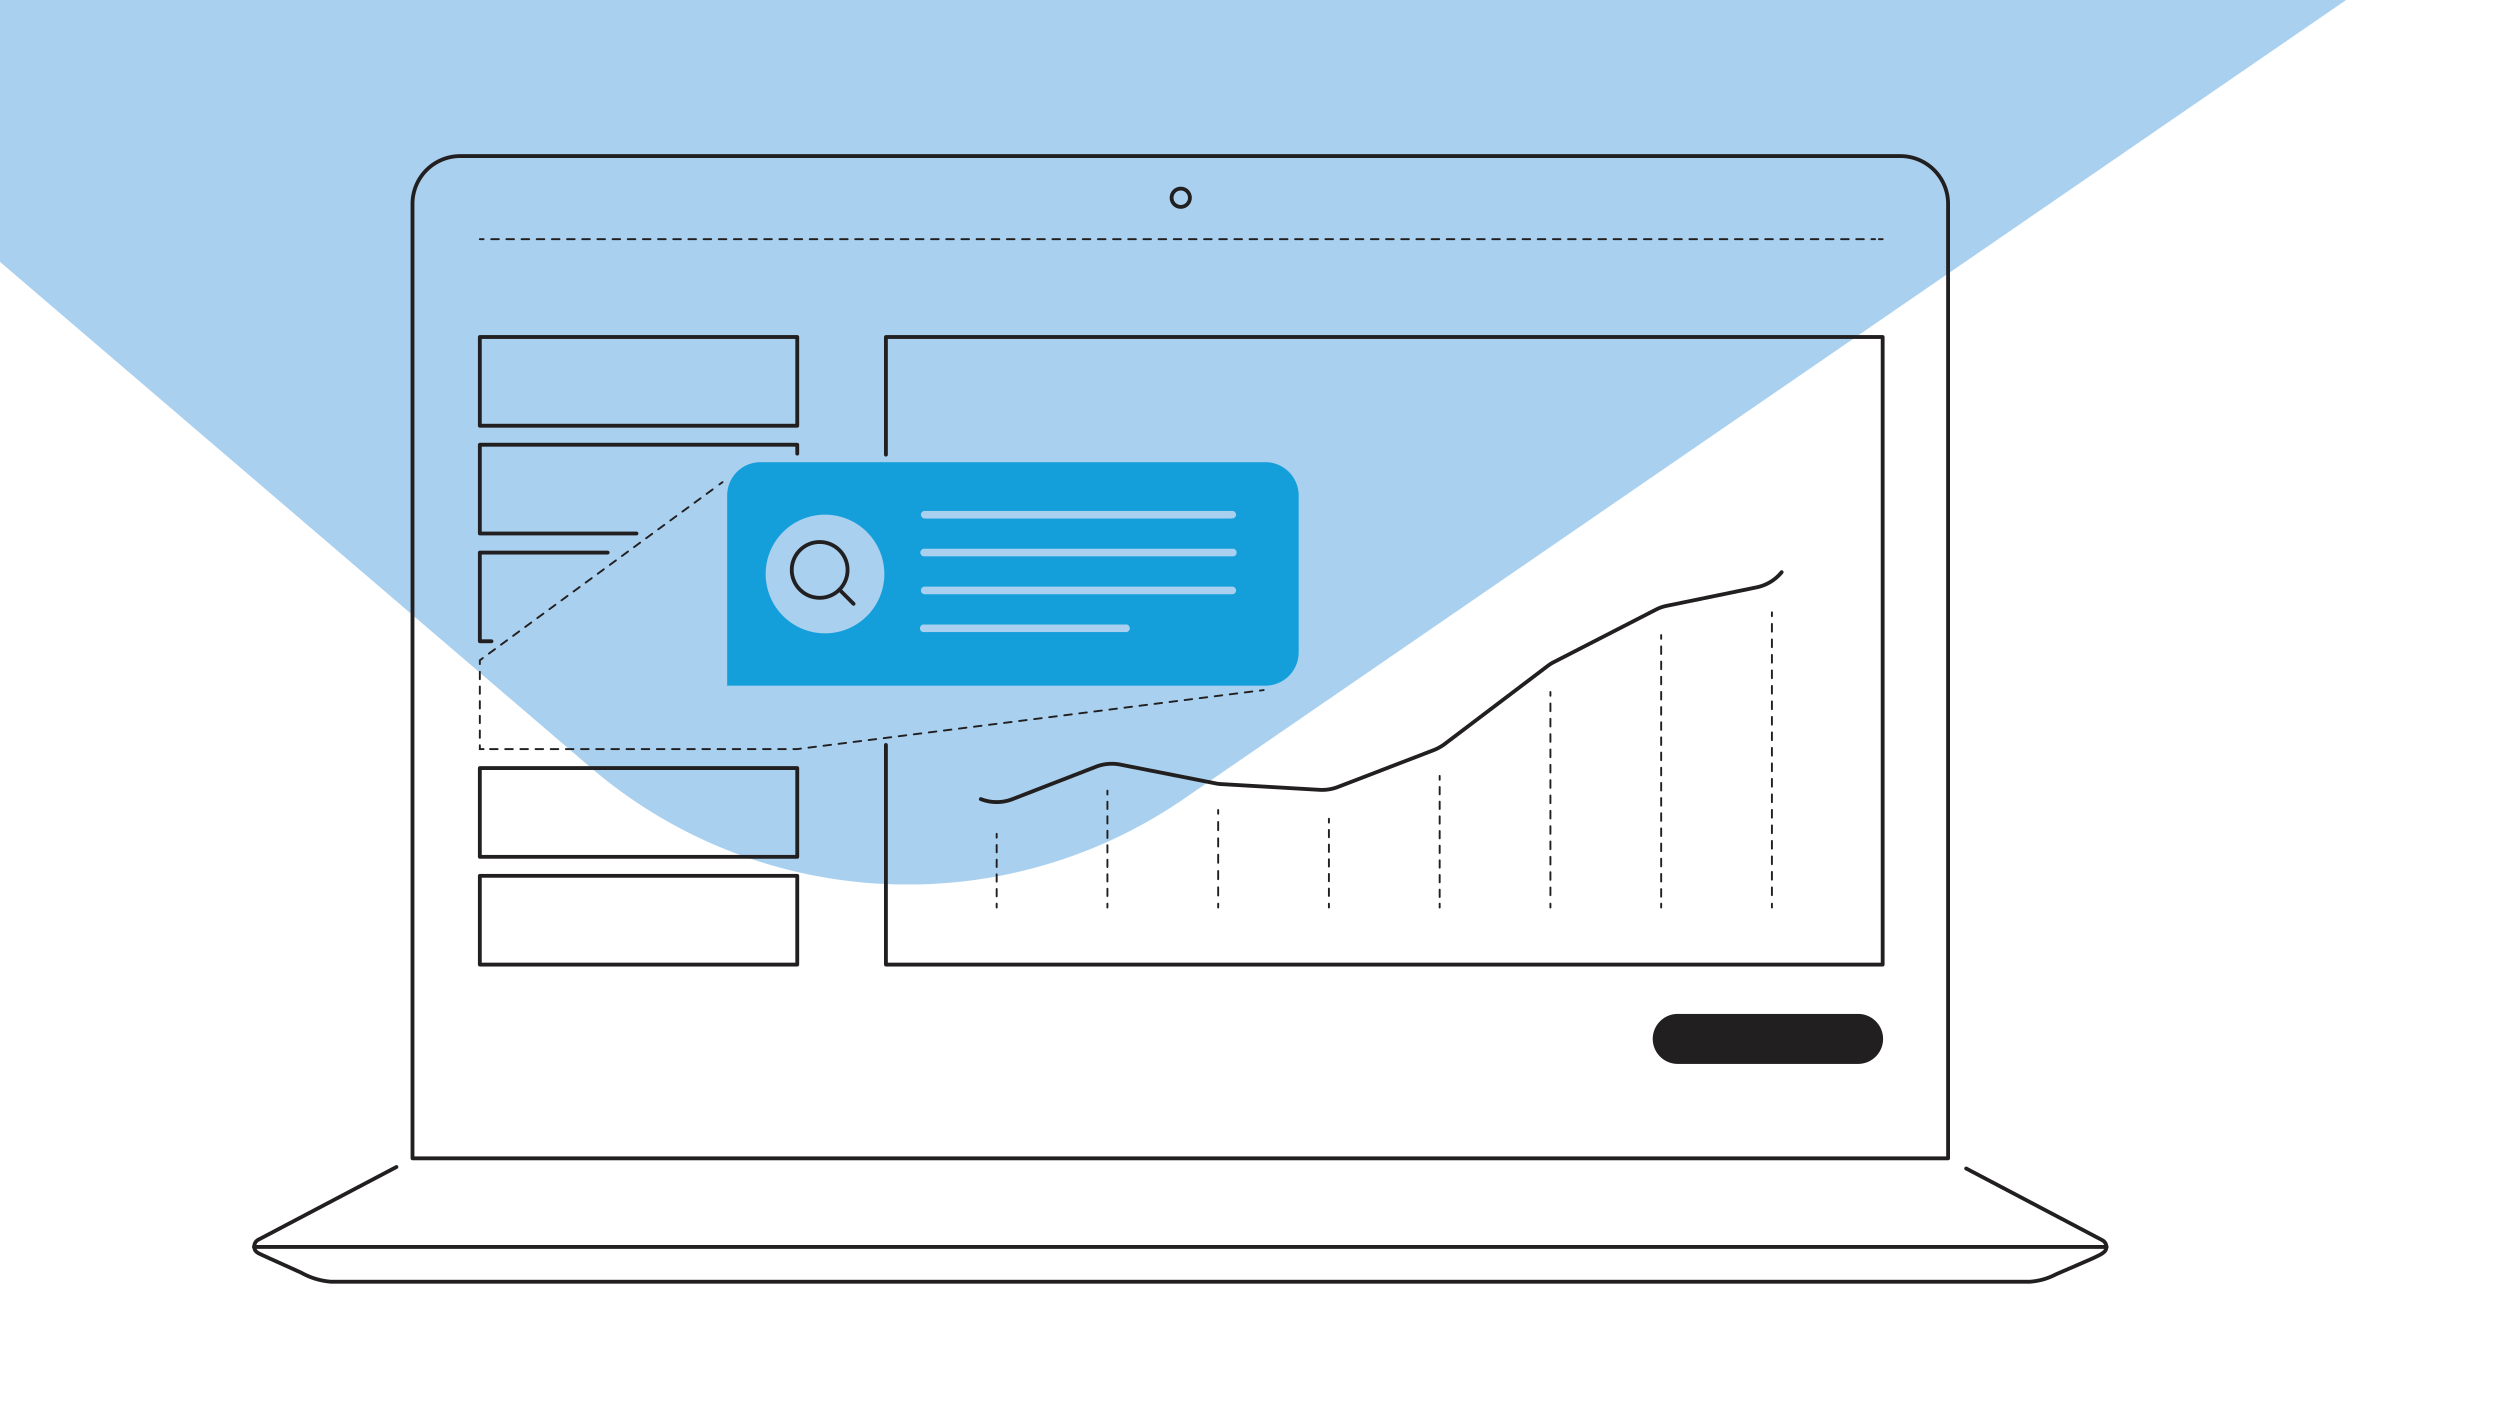 <svg id="Layer_1" data-name="Layer 1" xmlns="http://www.w3.org/2000/svg" xmlns:xlink="http://www.w3.org/1999/xlink" viewBox="0 0 300 168.16"><defs><style>.cls-1,.cls-10,.cls-11,.cls-12,.cls-13,.cls-14,.cls-15,.cls-16,.cls-17,.cls-18,.cls-6,.cls-7,.cls-8,.cls-9{fill:none;}.cls-2{clip-path:url(#clip-path);}.cls-3{fill:#aad0ef;}.cls-4{fill:#149fda;}.cls-5{fill:#221f20;}.cls-10,.cls-11,.cls-12,.cls-13,.cls-14,.cls-15,.cls-16,.cls-17,.cls-18,.cls-6,.cls-7,.cls-8,.cls-9{stroke:#221f20;stroke-linecap:round;}.cls-10,.cls-11,.cls-12,.cls-13,.cls-14,.cls-15,.cls-16,.cls-17,.cls-6,.cls-7,.cls-8,.cls-9{stroke-miterlimit:10;stroke-width:0.23px;}.cls-7{stroke-dasharray:0.91 0.91;}.cls-8{stroke-dasharray:0.88 0.88;}.cls-9{stroke-dasharray:0.9 0.9;}.cls-10{stroke-dasharray:0.91 0.91;}.cls-11{stroke-dasharray:0.87 0.87;}.cls-12{stroke-dasharray:0.88 0.88;}.cls-13{stroke-dasharray:0.98 0.98;}.cls-14{stroke-dasharray:0.88 0.88;}.cls-15{stroke-dasharray:0.92 0.92;}.cls-16{stroke-dasharray:0.91 0.91;}.cls-17{stroke-dasharray:0.93 0.93;}.cls-18{stroke-linejoin:round;stroke-width:0.46px;}</style><clipPath id="clip-path"><rect class="cls-1" width="300" height="168.16"/></clipPath></defs><g class="cls-2"><path class="cls-3" d="M99.51-293.07c-23.3,26.9-158.9,183.6-166.6,192.8a56.63,56.63,0,0,0-13.1,32.5v7.9a57,57,0,0,0,19.7,39.5c3.6,3.1,131.4,112.5,131.4,112.5a58.33,58.33,0,0,0,36.7,14h2.7a58.39,58.39,0,0,0,31.8-10.3l337.4-231.9a41.75,41.75,0,0,0,15.9-21.1l.5-1.5,6.3-19c.4-1.2.9-2.8,1.7-5.1v-.2l3.9-11.8v-1l-31-10.3q-157.35-51.75-314.7-104a60,60,0,0,0-19.2-3.2,56.74,56.74,0,0,0-43.4,20.2"/></g><g id="solid_shapes" data-name="solid shapes"><path class="cls-4" d="M151.85,55.46H91.26a4,4,0,0,0-4,4V82.28h64.58a4,4,0,0,0,4-4V59.46A4,4,0,0,0,151.85,55.46ZM99,76a7.12,7.12,0,1,1,7.12-7.12A7.11,7.11,0,0,1,99,76Zm36.1-.15H110.92a.46.46,0,1,1,0-.91h24.13a.46.46,0,1,1,0,.91Zm12.77-4.54h-36.9a.46.46,0,0,1,0-.92h36.9a.46.46,0,1,1,0,.92Zm0-4.55h-36.9a.46.46,0,1,1,0-.91h36.9a.46.46,0,1,1,0,.91Zm0-4.54h-36.9a.47.47,0,0,1-.46-.46.46.46,0,0,1,.46-.45h36.9a.46.46,0,0,1,.46.45A.47.47,0,0,1,147.82,62.21Z"/><path class="cls-5" d="M222.91,121.67H201.39a3,3,0,1,0-.12,6h21.64a3,3,0,1,0,.12-6Z"/></g><g id="dotted_lines" data-name="dotted lines"><line class="cls-6" x1="151.64" y1="82.81" x2="151.19" y2="82.87"/><polyline class="cls-7" points="150.28 82.98 95.67 89.89 58.49 89.89"/><polyline class="cls-6" points="58.03 89.89 57.58 89.89 57.58 89.43"/><line class="cls-8" x1="57.58" y1="88.54" x2="57.58" y2="80.14"/><polyline class="cls-6" points="57.58 79.69 57.58 79.24 57.94 78.97"/><line class="cls-9" x1="58.67" y1="78.43" x2="85.97" y2="58.4"/><line class="cls-6" x1="86.33" y1="58.13" x2="86.7" y2="57.86"/><line class="cls-6" x1="57.58" y1="28.7" x2="58.03" y2="28.7"/><line class="cls-10" x1="58.95" y1="28.7" x2="225.01" y2="28.7"/><line class="cls-6" x1="225.47" y1="28.7" x2="225.92" y2="28.7"/><line class="cls-6" x1="106.31" y1="108.9" x2="106.31" y2="108.44"/><line class="cls-11" x1="106.31" y1="107.57" x2="106.31" y2="95.77"/><line class="cls-6" x1="106.31" y1="95.34" x2="106.31" y2="94.88"/><line class="cls-6" x1="119.6" y1="100.06" x2="119.6" y2="100.52"/><line class="cls-12" x1="119.6" y1="101.4" x2="119.6" y2="108"/><line class="cls-6" x1="119.6" y1="108.44" x2="119.6" y2="108.9"/><line class="cls-6" x1="132.89" y1="94.88" x2="132.89" y2="95.34"/><line class="cls-11" x1="132.89" y1="96.21" x2="132.89" y2="108.01"/><line class="cls-6" x1="132.89" y1="108.44" x2="132.89" y2="108.9"/><line class="cls-6" x1="146.18" y1="97.2" x2="146.18" y2="97.65"/><line class="cls-13" x1="146.18" y1="98.64" x2="146.18" y2="107.95"/><line class="cls-6" x1="146.18" y1="108.44" x2="146.18" y2="108.9"/><line class="cls-6" x1="159.47" y1="98.25" x2="159.47" y2="98.71"/><line class="cls-8" x1="159.47" y1="99.59" x2="159.47" y2="108"/><line class="cls-6" x1="159.47" y1="108.44" x2="159.47" y2="108.9"/><line class="cls-6" x1="172.76" y1="93.11" x2="172.76" y2="93.57"/><line class="cls-14" x1="172.76" y1="94.44" x2="172.76" y2="108"/><line class="cls-6" x1="172.76" y1="108.44" x2="172.76" y2="108.9"/><line class="cls-6" x1="186.05" y1="83.04" x2="186.05" y2="83.49"/><line class="cls-15" x1="186.05" y1="84.42" x2="186.05" y2="107.98"/><line class="cls-6" x1="186.05" y1="108.44" x2="186.05" y2="108.9"/><line class="cls-6" x1="199.34" y1="76.21" x2="199.34" y2="76.66"/><line class="cls-16" x1="199.34" y1="77.57" x2="199.34" y2="107.99"/><line class="cls-6" x1="199.34" y1="108.44" x2="199.34" y2="108.9"/><line class="cls-6" x1="212.63" y1="73.48" x2="212.63" y2="73.94"/><line class="cls-17" x1="212.63" y1="74.87" x2="212.63" y2="107.98"/><line class="cls-6" x1="212.63" y1="108.44" x2="212.63" y2="108.9"/><line class="cls-6" x1="225.92" y1="56.17" x2="225.92" y2="56.63"/><line class="cls-7" x1="225.92" y1="57.54" x2="225.92" y2="107.99"/><line class="cls-6" x1="225.92" y1="108.44" x2="225.92" y2="108.9"/></g><g id="solid_lines" data-name="solid lines"><path class="cls-18" d="M80.65,18.73H55.21a5.73,5.73,0,0,0-5.71,5.71V139H233.77V24.44a5.73,5.73,0,0,0-5.71-5.71Z"/><line class="cls-18" x1="30.49" y1="149.63" x2="252.78" y2="149.63"/><path class="cls-18" d="M235.94,140.22l16.35,8.61a.93.93,0,0,1,.47.94c-.06.39-.42.61-.73.79-.59.31-1.2.58-1.81.84l-3.49,1.51a7.88,7.88,0,0,1-3.21.9H39.75a8.71,8.71,0,0,1-3.61-1.09L32.33,151l-1-.46c-.37-.17-.74-.34-.8-.78a.92.92,0,0,1,.48-1l16.56-8.72"/><polyline class="cls-18" points="106.31 54.56 106.31 40.44 225.92 40.44 225.92 115.75 106.31 115.75 106.31 89.39"/><path class="cls-18" d="M117.7,95.89a5.22,5.22,0,0,0,3.81,0l10-3.88a5.25,5.25,0,0,1,2.91-.26L145.84,94a4.08,4.08,0,0,0,.69.09l11.81.69a5.32,5.32,0,0,0,2.2-.34L172.08,90a5.66,5.66,0,0,0,1.27-.71l12.34-9.35a4.77,4.77,0,0,1,.77-.49l12.24-6.29a5,5,0,0,1,1.35-.47l10.75-2.21a5.23,5.23,0,0,0,3-1.82"/><rect class="cls-18" x="57.58" y="40.44" width="38.09" height="10.65"/><polyline class="cls-18" points="76.38 64.02 57.58 64.02 57.58 53.37 95.67 53.37 95.67 54.44"/><polyline class="cls-18" points="58.98 76.95 57.58 76.95 57.58 66.31 72.92 66.31"/><rect class="cls-18" x="57.58" y="92.17" width="38.09" height="10.65"/><rect class="cls-18" x="57.58" y="105.1" width="38.09" height="10.65"/><circle class="cls-18" cx="141.69" cy="23.73" r="1.1"/><circle class="cls-18" cx="98.36" cy="68.39" r="3.35"/><line class="cls-18" x1="100.73" y1="70.76" x2="102.43" y2="72.46"/></g></svg>
